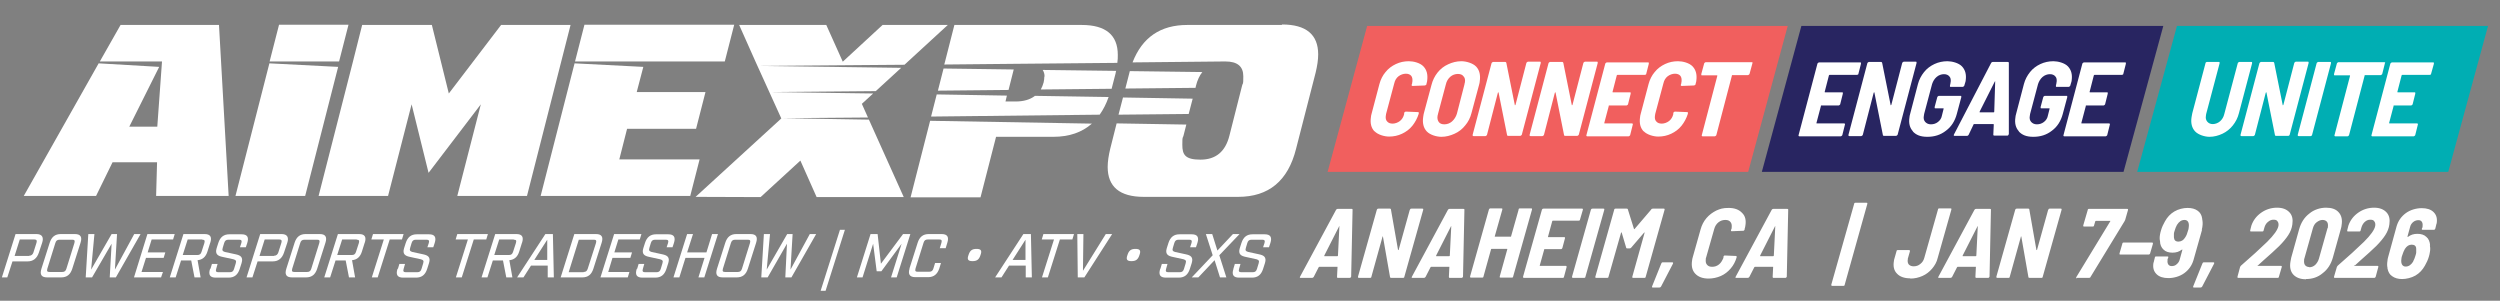 <svg width="399" height="48" viewBox="0 0 399 48" fill="none" xmlns="http://www.w3.org/2000/svg">
<rect x="0" y="0" width="399" height="48" fill="#808080" stroke="none"/>
<g clip-path="url(#clip0_809_2170)">
<path d="M279.008 27.435H211.887L218.2 4.134H285.322L279.008 27.435Z" fill="#F15F5E"/>
<path d="M219.365 20.971C218.839 20.407 218.651 19.655 218.802 18.678C218.802 18.566 218.839 18.378 218.914 18.114L220.155 13.417C220.342 12.703 220.681 12.026 221.132 11.5C221.583 10.936 222.146 10.523 222.785 10.222C223.424 9.922 224.101 9.771 224.852 9.771C225.604 9.771 226.656 10.034 227.182 10.598C227.708 11.162 227.896 11.876 227.784 12.815C227.784 12.928 227.746 13.116 227.671 13.342V13.417C227.671 13.492 227.596 13.53 227.558 13.567C227.521 13.605 227.445 13.642 227.408 13.642L225.454 13.717C225.341 13.717 225.266 13.642 225.303 13.53L225.378 13.304C225.378 13.266 225.378 13.154 225.416 13.041C225.454 12.665 225.416 12.327 225.228 12.101C225.04 11.876 224.74 11.763 224.364 11.763C223.988 11.763 223.537 11.914 223.199 12.177C222.86 12.44 222.635 12.815 222.522 13.304L221.207 18.227C221.207 18.302 221.207 18.378 221.169 18.49C221.132 18.866 221.169 19.167 221.395 19.392C221.583 19.618 221.883 19.73 222.259 19.73C222.635 19.73 223.086 19.58 223.424 19.317C223.762 19.054 223.988 18.678 224.101 18.227V18.002C224.176 17.889 224.251 17.814 224.401 17.814L226.28 17.889C226.431 17.889 226.468 17.927 226.431 18.002V18.152C226.205 18.866 225.867 19.505 225.416 20.069C224.965 20.633 224.401 21.046 223.762 21.346C223.123 21.647 222.447 21.797 221.695 21.797C220.944 21.797 219.891 21.497 219.365 20.933V20.971Z" fill="white"/>
<path d="M227.709 20.971C227.183 20.407 226.995 19.618 227.145 18.641C227.183 18.378 227.22 18.152 227.258 18.039L228.461 13.567C228.649 12.815 228.987 12.139 229.438 11.575C229.889 11.011 230.453 10.56 231.129 10.26C231.768 9.959 232.482 9.771 233.234 9.771C233.985 9.771 235.075 10.072 235.601 10.636C236.127 11.199 236.315 11.989 236.165 13.003C236.165 13.116 236.127 13.304 236.052 13.567L234.85 18.039C234.662 18.791 234.323 19.467 233.835 20.031C233.384 20.595 232.82 21.046 232.144 21.346C231.467 21.647 230.791 21.835 230.039 21.835C229.287 21.835 228.235 21.534 227.709 20.971ZM231.768 19.355C232.106 19.054 232.369 18.641 232.52 18.152L233.722 13.492C233.722 13.417 233.76 13.304 233.797 13.154C233.872 12.74 233.797 12.402 233.572 12.177C233.384 11.914 233.083 11.801 232.67 11.801C232.256 11.801 231.805 11.951 231.467 12.252C231.129 12.552 230.866 12.966 230.753 13.492L229.513 18.152C229.513 18.227 229.475 18.302 229.438 18.453C229.363 18.866 229.438 19.204 229.626 19.467C229.814 19.73 230.114 19.843 230.528 19.843C230.941 19.843 231.392 19.693 231.73 19.392L231.768 19.355Z" fill="white"/>
<path d="M235.038 21.497L238.044 10.11C238.044 10.072 238.082 9.997 238.157 9.959C238.194 9.922 238.27 9.884 238.307 9.884H240.224C240.337 9.884 240.374 9.922 240.412 10.034L241.765 16.762C241.765 16.762 241.765 16.799 241.802 16.799C241.802 16.799 241.84 16.799 241.877 16.724L243.606 10.072C243.606 10.034 243.644 9.959 243.719 9.922C243.757 9.884 243.832 9.846 243.869 9.846H245.786C245.824 9.846 245.899 9.846 245.899 9.922C245.899 9.959 245.899 9.997 245.899 10.072L242.892 21.459C242.892 21.497 242.855 21.572 242.779 21.61C242.742 21.647 242.667 21.685 242.629 21.685H240.712C240.6 21.685 240.525 21.647 240.525 21.534L239.172 14.77C239.172 14.77 239.172 14.732 239.134 14.732C239.134 14.732 239.096 14.732 239.059 14.807L237.33 21.497C237.33 21.534 237.293 21.61 237.217 21.647C237.18 21.685 237.105 21.722 237.067 21.722H235.188C235.075 21.722 235 21.647 235.038 21.534V21.497Z" fill="white"/>
<path d="M244.132 21.497L247.138 10.11C247.138 10.072 247.176 9.997 247.251 9.959C247.289 9.922 247.364 9.884 247.401 9.884H249.318C249.431 9.884 249.468 9.922 249.506 10.034L250.859 16.762C250.859 16.762 250.859 16.799 250.897 16.799C250.897 16.799 250.934 16.799 250.972 16.724L252.701 10.072C252.701 10.034 252.738 9.959 252.813 9.922C252.851 9.884 252.926 9.846 252.964 9.846H254.88C254.918 9.846 254.993 9.846 254.993 9.922C254.993 9.959 254.993 9.997 254.993 10.072L251.986 21.459C251.986 21.497 251.949 21.572 251.874 21.61C251.836 21.647 251.761 21.685 251.723 21.685H249.807C249.694 21.685 249.619 21.647 249.619 21.534L248.266 14.77C248.266 14.77 248.266 14.732 248.228 14.732C248.228 14.732 248.191 14.732 248.153 14.807L246.424 21.497C246.424 21.534 246.387 21.61 246.312 21.647C246.274 21.685 246.199 21.722 246.161 21.722H244.282C244.169 21.722 244.094 21.647 244.132 21.534V21.497Z" fill="white"/>
<path d="M262.66 11.876C262.623 11.914 262.547 11.951 262.51 11.951H258.15C258.113 11.951 258.075 11.951 258.038 12.026L257.361 14.657C257.361 14.694 257.361 14.732 257.399 14.732H260.142C260.18 14.732 260.255 14.732 260.255 14.807C260.255 14.845 260.255 14.883 260.255 14.958L259.841 16.611C259.841 16.649 259.804 16.724 259.729 16.762C259.691 16.799 259.616 16.837 259.578 16.837H256.835C256.835 16.837 256.797 16.837 256.76 16.837C256.76 16.837 256.76 16.837 256.76 16.912L256.046 19.618C256.046 19.693 256.046 19.693 256.083 19.693H260.443C260.556 19.693 260.631 19.768 260.593 19.881L260.18 21.535C260.18 21.572 260.142 21.647 260.067 21.685C260.029 21.722 259.954 21.76 259.917 21.76H253.34C253.227 21.76 253.152 21.685 253.189 21.572L256.196 10.185C256.196 10.147 256.234 10.072 256.309 10.034C256.346 9.997 256.422 9.959 256.459 9.959H263.036C263.074 9.959 263.149 9.959 263.149 10.034C263.149 10.072 263.149 10.11 263.149 10.185L262.735 11.801C262.735 11.838 262.698 11.914 262.623 11.951L262.66 11.876Z" fill="white"/>
<path d="M262.322 20.971C261.796 20.407 261.608 19.655 261.758 18.678C261.758 18.566 261.796 18.378 261.871 18.114L263.111 13.417C263.299 12.703 263.637 12.026 264.088 11.5C264.539 10.936 265.103 10.523 265.742 10.222C266.381 9.922 267.057 9.771 267.809 9.771C268.56 9.771 269.613 10.034 270.139 10.598C270.665 11.162 270.853 11.876 270.74 12.815C270.74 12.928 270.703 13.116 270.627 13.342V13.417C270.627 13.492 270.552 13.53 270.515 13.567C270.477 13.605 270.402 13.642 270.364 13.642L268.41 13.717C268.297 13.717 268.222 13.642 268.26 13.53L268.335 13.304C268.335 13.266 268.335 13.154 268.373 13.041C268.41 12.665 268.373 12.327 268.185 12.101C267.997 11.876 267.696 11.763 267.32 11.763C266.944 11.763 266.493 11.914 266.155 12.177C265.817 12.44 265.591 12.815 265.479 13.304L264.163 18.227C264.163 18.302 264.163 18.378 264.126 18.49C264.088 18.866 264.126 19.167 264.351 19.392C264.539 19.618 264.84 19.73 265.216 19.73C265.591 19.73 266.042 19.58 266.381 19.317C266.719 19.054 266.944 18.678 267.057 18.227V18.002C267.132 17.889 267.208 17.814 267.358 17.814L269.237 17.889C269.387 17.889 269.425 17.927 269.387 18.002V18.152C269.162 18.866 268.824 19.505 268.373 20.069C267.922 20.633 267.358 21.046 266.719 21.346C266.08 21.647 265.404 21.797 264.652 21.797C263.9 21.797 262.848 21.497 262.322 20.933V20.971Z" fill="white"/>
<path d="M279.685 9.959C279.685 9.997 279.685 10.034 279.685 10.11L279.234 11.763C279.234 11.801 279.196 11.876 279.121 11.914C279.083 11.951 279.008 11.989 278.971 11.989H276.49C276.49 11.989 276.453 11.989 276.415 11.989C276.415 11.989 276.415 11.989 276.415 12.064L273.935 21.534C273.935 21.572 273.897 21.647 273.822 21.685C273.784 21.722 273.709 21.76 273.671 21.76H271.755C271.642 21.76 271.567 21.685 271.604 21.572L274.085 12.101C274.085 12.064 274.085 12.026 274.047 12.026H271.642C271.604 12.026 271.529 12.026 271.529 11.951C271.529 11.914 271.529 11.876 271.529 11.801L271.98 10.147C271.98 10.11 272.018 10.034 272.093 9.997C272.131 9.959 272.206 9.922 272.243 9.922H279.609C279.647 9.922 279.722 9.922 279.722 9.997L279.685 9.959Z" fill="white"/>
<path d="M338.913 27.435H281.188L287.501 4.134H345.265L338.913 27.435Z" fill="#282561"/>
<path d="M296.521 11.876C296.484 11.914 296.409 11.951 296.371 11.951H292.012C291.974 11.951 291.936 11.951 291.899 12.026L291.222 14.657C291.222 14.694 291.222 14.732 291.26 14.732H294.003C294.041 14.732 294.116 14.732 294.116 14.807C294.116 14.845 294.116 14.883 294.116 14.958L293.703 16.611C293.703 16.649 293.665 16.724 293.59 16.762C293.552 16.799 293.477 16.837 293.44 16.837H290.696C290.696 16.837 290.659 16.837 290.621 16.837C290.621 16.837 290.621 16.837 290.621 16.912L289.907 19.618C289.907 19.693 289.907 19.693 289.945 19.693H294.304C294.417 19.693 294.492 19.768 294.454 19.881L294.041 21.535C294.041 21.572 294.003 21.647 293.928 21.685C293.891 21.722 293.816 21.76 293.778 21.76H287.201C287.088 21.76 287.013 21.685 287.051 21.572L290.057 10.185C290.057 10.147 290.095 10.072 290.17 10.034C290.208 9.997 290.283 9.959 290.32 9.959H296.897C296.935 9.959 297.01 9.959 297.01 10.034C297.01 10.072 297.01 10.11 297.01 10.185L296.597 11.801C296.597 11.838 296.559 11.914 296.484 11.951L296.521 11.876Z" fill="white"/>
<path d="M295.018 21.497L298.024 10.11C298.024 10.072 298.062 9.997 298.137 9.959C298.174 9.922 298.25 9.884 298.287 9.884H300.204C300.317 9.884 300.354 9.922 300.392 10.034L301.745 16.762C301.745 16.762 301.745 16.799 301.782 16.799C301.782 16.799 301.82 16.799 301.857 16.724L303.586 10.072C303.586 10.034 303.624 9.959 303.699 9.922C303.737 9.884 303.812 9.846 303.849 9.846H305.766C305.804 9.846 305.879 9.846 305.879 9.922C305.879 9.959 305.879 9.997 305.879 10.072L302.872 21.459C302.872 21.497 302.835 21.572 302.759 21.61C302.722 21.647 302.647 21.685 302.609 21.685H300.692C300.58 21.685 300.505 21.647 300.505 21.534L299.152 14.77C299.152 14.77 299.152 14.732 299.114 14.732C299.114 14.732 299.076 14.732 299.039 14.807L297.31 21.497C297.31 21.534 297.272 21.61 297.197 21.647C297.16 21.685 297.085 21.722 297.047 21.722H295.168C295.055 21.722 294.98 21.647 295.018 21.534V21.497Z" fill="white"/>
<path d="M305.315 20.971C304.789 20.407 304.601 19.655 304.752 18.716C304.752 18.603 304.789 18.415 304.865 18.152L306.105 13.417C306.293 12.703 306.631 12.064 307.082 11.5C307.533 10.936 308.097 10.523 308.735 10.222C309.374 9.922 310.088 9.771 310.802 9.771C311.517 9.771 312.606 10.034 313.133 10.598C313.659 11.162 313.847 11.876 313.734 12.778C313.734 12.891 313.696 13.041 313.621 13.266L313.508 13.642C313.508 13.68 313.471 13.755 313.396 13.793C313.358 13.83 313.283 13.868 313.245 13.868H311.329C311.291 13.868 311.216 13.868 311.216 13.793C311.216 13.755 311.216 13.717 311.216 13.642L311.291 13.304C311.291 13.266 311.291 13.191 311.329 13.079C311.366 12.703 311.329 12.402 311.103 12.177C310.915 11.951 310.615 11.838 310.239 11.838C309.863 11.838 309.412 11.989 309.074 12.289C308.735 12.59 308.51 12.966 308.36 13.417L307.082 18.227C307.082 18.265 307.082 18.378 307.044 18.49C306.969 18.904 307.044 19.204 307.27 19.467C307.495 19.693 307.758 19.843 308.172 19.843C308.585 19.843 308.961 19.73 309.299 19.467C309.637 19.204 309.863 18.866 309.938 18.415L310.201 17.363C310.201 17.325 310.201 17.288 310.164 17.288H308.886C308.848 17.288 308.773 17.288 308.773 17.212C308.773 17.175 308.773 17.137 308.773 17.062L309.186 15.521C309.186 15.484 309.224 15.409 309.299 15.371C309.337 15.333 309.412 15.296 309.45 15.296H312.907C312.945 15.296 313.02 15.296 313.02 15.371C313.02 15.409 313.02 15.446 313.02 15.521L312.306 18.19C312.005 19.317 311.441 20.219 310.577 20.858C309.713 21.534 308.735 21.835 307.608 21.835C306.481 21.835 305.804 21.534 305.278 20.971H305.315Z" fill="white"/>
<path d="M318.131 21.534L318.206 19.881C318.206 19.843 318.206 19.806 318.131 19.806H315.049C315.011 19.806 314.974 19.806 314.974 19.881L314.185 21.534C314.109 21.647 314.034 21.685 313.921 21.685H311.967C311.817 21.685 311.779 21.61 311.854 21.459L317.792 10.034C317.868 9.922 317.943 9.884 318.055 9.884H320.423C320.536 9.884 320.611 9.922 320.611 10.034V21.459C320.573 21.459 320.536 21.497 320.536 21.497C320.536 21.61 320.461 21.647 320.31 21.647H318.319C318.206 21.647 318.131 21.61 318.131 21.497V21.534ZM315.951 17.927C315.951 17.927 315.951 17.927 316.026 17.927H318.168C318.243 17.927 318.281 17.927 318.281 17.814L318.431 13.041C318.431 13.003 318.431 12.966 318.431 12.966C318.431 12.966 318.394 12.966 318.356 13.041L315.951 17.814V17.889V17.927Z" fill="white"/>
<path d="M322.227 20.971C321.701 20.407 321.513 19.655 321.663 18.716C321.663 18.603 321.701 18.415 321.776 18.152L323.016 13.417C323.204 12.703 323.542 12.064 323.993 11.5C324.444 10.936 325.008 10.523 325.647 10.222C326.286 9.922 327 9.771 327.714 9.771C328.428 9.771 329.518 10.034 330.044 10.598C330.57 11.162 330.758 11.876 330.645 12.778C330.645 12.891 330.608 13.041 330.533 13.266L330.42 13.642C330.42 13.68 330.382 13.755 330.307 13.793C330.27 13.83 330.194 13.868 330.157 13.868H328.24C328.203 13.868 328.127 13.868 328.127 13.793C328.127 13.755 328.127 13.717 328.127 13.642L328.203 13.304C328.203 13.266 328.203 13.191 328.24 13.079C328.278 12.703 328.24 12.402 328.015 12.177C327.827 11.951 327.526 11.838 327.15 11.838C326.775 11.838 326.324 11.989 325.985 12.289C325.647 12.59 325.422 12.966 325.271 13.417L323.993 18.227C323.993 18.265 323.993 18.378 323.956 18.49C323.881 18.904 323.956 19.204 324.181 19.467C324.407 19.693 324.67 19.843 325.083 19.843C325.497 19.843 325.873 19.73 326.211 19.467C326.549 19.204 326.775 18.866 326.85 18.415L327.113 17.363C327.113 17.325 327.113 17.288 327.075 17.288H325.797C325.76 17.288 325.685 17.288 325.685 17.212C325.685 17.175 325.685 17.137 325.685 17.062L326.098 15.521C326.098 15.484 326.136 15.409 326.211 15.371C326.248 15.333 326.324 15.296 326.361 15.296H329.819C329.894 15.296 329.931 15.296 329.931 15.371C329.931 15.409 329.931 15.446 329.931 15.521L329.217 18.19C328.917 19.317 328.353 20.219 327.489 20.858C326.624 21.534 325.647 21.835 324.52 21.835C323.392 21.835 322.716 21.534 322.19 20.971H322.227Z" fill="white"/>
<path d="M338.801 11.876C338.763 11.914 338.688 11.951 338.65 11.951H334.291C334.253 11.951 334.216 11.951 334.178 12.026L333.502 14.657C333.502 14.694 333.502 14.732 333.539 14.732H336.283C336.32 14.732 336.395 14.732 336.395 14.807C336.395 14.845 336.395 14.883 336.395 14.958L335.982 16.611C335.982 16.649 335.945 16.724 335.869 16.762C335.832 16.799 335.757 16.837 335.719 16.837H332.976C332.976 16.837 332.938 16.837 332.9 16.837C332.9 16.837 332.9 16.837 332.9 16.912L332.186 19.618C332.186 19.693 332.186 19.693 332.224 19.693H336.583C336.696 19.693 336.771 19.768 336.734 19.881L336.32 21.535C336.32 21.572 336.283 21.647 336.208 21.685C336.17 21.722 336.095 21.76 336.057 21.76H329.48C329.368 21.76 329.293 21.685 329.33 21.572L332.337 10.185C332.337 10.147 332.374 10.072 332.449 10.034C332.487 9.997 332.562 9.959 332.6 9.959H339.177C339.214 9.959 339.289 9.959 339.289 10.034C339.289 10.072 339.289 10.11 339.289 10.185L338.876 11.801C338.876 11.838 338.838 11.914 338.763 11.951L338.801 11.876Z" fill="white"/>
<path d="M390.739 27.435H341.093L347.445 4.134H397.09L390.739 27.435Z" fill="#00AEB3"/>
<path d="M350.338 20.971C349.812 20.407 349.624 19.618 349.775 18.678C349.812 18.415 349.85 18.19 349.887 18.077L351.992 10.11C351.992 10.072 351.992 9.997 352.067 9.959C352.105 9.922 352.18 9.884 352.218 9.884H354.134C354.172 9.884 354.247 9.884 354.247 9.959C354.247 9.997 354.247 10.034 354.247 10.11L352.105 18.19C352.105 18.265 352.067 18.34 352.067 18.453C351.992 18.866 352.067 19.167 352.293 19.43C352.481 19.655 352.781 19.806 353.157 19.806C353.533 19.806 353.984 19.655 354.322 19.355C354.66 19.054 354.886 18.678 354.999 18.19L357.141 10.11C357.141 10.072 357.178 9.997 357.254 9.959C357.291 9.922 357.329 9.884 357.404 9.884H359.321C359.396 9.884 359.433 9.884 359.433 9.959C359.433 9.997 359.433 10.034 359.433 10.11L357.329 18.077C357.141 18.828 356.803 19.467 356.352 20.031C355.901 20.595 355.337 21.046 354.698 21.346C354.059 21.647 353.345 21.835 352.631 21.835C351.917 21.835 350.865 21.534 350.338 20.971Z" fill="white"/>
<path d="M357.591 21.497L360.598 10.11C360.598 10.072 360.673 9.997 360.711 9.959C360.748 9.922 360.823 9.884 360.861 9.884H362.778C362.89 9.884 362.928 9.922 362.966 10.034L364.318 16.762C364.318 16.762 364.318 16.799 364.356 16.799C364.356 16.799 364.394 16.799 364.431 16.724L366.16 10.072C366.16 10.034 366.198 9.959 366.273 9.922C366.31 9.884 366.348 9.846 366.423 9.846H368.34C368.377 9.846 368.452 9.846 368.452 9.922C368.452 9.959 368.452 9.997 368.452 10.072L365.446 21.459C365.446 21.497 365.408 21.572 365.371 21.61C365.333 21.647 365.258 21.685 365.22 21.685H363.266C363.153 21.685 363.078 21.647 363.078 21.534L361.725 14.77C361.725 14.77 361.725 14.732 361.688 14.732C361.688 14.732 361.65 14.732 361.613 14.807L359.884 21.497C359.884 21.534 359.846 21.61 359.771 21.647C359.733 21.685 359.696 21.722 359.621 21.722H357.742C357.629 21.722 357.554 21.647 357.591 21.534V21.497Z" fill="white"/>
<path d="M366.724 21.497L369.731 10.11C369.731 10.072 369.768 9.997 369.843 9.959C369.881 9.922 369.956 9.884 369.994 9.884H371.91C371.986 9.884 372.023 9.884 372.023 9.959C372.023 9.997 372.023 10.034 372.023 10.11L369.017 21.497C369.017 21.534 368.979 21.61 368.941 21.647C368.904 21.685 368.829 21.722 368.791 21.722H366.874C366.762 21.722 366.687 21.647 366.724 21.534V21.497Z" fill="white"/>
<path d="M380.629 9.959C380.629 9.997 380.629 10.034 380.629 10.11L380.216 11.763C380.216 11.801 380.178 11.876 380.103 11.914C380.066 11.951 380.028 11.989 379.953 11.989H377.473C377.473 11.989 377.435 11.989 377.397 11.989C377.397 11.989 377.397 11.989 377.397 12.064L374.917 21.534C374.917 21.572 374.879 21.647 374.804 21.685C374.767 21.722 374.729 21.76 374.654 21.76H372.737C372.624 21.76 372.549 21.685 372.587 21.572L375.067 12.101C375.067 12.064 375.067 12.026 375.03 12.026H372.624C372.587 12.026 372.512 12.026 372.512 11.951C372.512 11.914 372.512 11.876 372.512 11.801L372.963 10.147C372.963 10.11 373 10.034 373.075 9.997C373.113 9.959 373.151 9.922 373.226 9.922H380.592C380.629 9.922 380.705 9.922 380.705 9.997L380.629 9.959Z" fill="white"/>
<path d="M387.92 11.876C387.883 11.914 387.845 11.951 387.77 11.951H383.411C383.373 11.951 383.335 11.951 383.298 12.026L382.621 14.657C382.621 14.694 382.621 14.732 382.659 14.732H385.365C385.44 14.732 385.478 14.732 385.478 14.807C385.478 14.845 385.478 14.883 385.478 14.958L385.064 16.611C385.064 16.649 385.027 16.724 384.951 16.762C384.914 16.799 384.839 16.837 384.801 16.837H382.095C382.095 16.837 382.058 16.837 382.02 16.837C382.02 16.837 382.02 16.837 382.02 16.912L381.306 19.618C381.306 19.693 381.306 19.693 381.381 19.693H385.741C385.853 19.693 385.929 19.768 385.891 19.881L385.478 21.535C385.478 21.572 385.44 21.647 385.365 21.685C385.327 21.722 385.252 21.76 385.214 21.76H378.638C378.525 21.76 378.45 21.685 378.487 21.572L381.494 10.185C381.494 10.147 381.531 10.072 381.607 10.034C381.644 9.997 381.719 9.959 381.757 9.959H388.334C388.409 9.959 388.447 9.959 388.447 10.034C388.447 10.072 388.447 10.11 388.447 10.185L387.996 11.801C387.996 11.838 387.958 11.914 387.92 11.951V11.876Z" fill="white"/>
<path d="M213.54 44.347H215.419C215.532 44.347 215.607 44.272 215.645 44.159L215.87 33.486C215.87 33.373 215.832 33.335 215.72 33.335H213.502C213.39 33.335 213.315 33.373 213.239 33.486L207.489 44.159C207.414 44.309 207.452 44.347 207.564 44.347H209.406C209.519 44.347 209.594 44.309 209.669 44.196L210.458 42.656C210.496 42.618 210.533 42.58 210.571 42.58H213.427C213.465 42.58 213.502 42.58 213.465 42.656L213.39 44.196C213.39 44.309 213.427 44.347 213.54 44.347ZM211.36 40.776L213.69 36.191C213.69 36.154 213.69 36.116 213.765 36.116C213.841 36.116 213.765 36.116 213.765 36.191L213.54 40.776C213.54 40.852 213.502 40.889 213.427 40.889H211.398C211.36 40.889 211.323 40.889 211.36 40.776ZM225.002 33.486L223.236 39.837C223.236 39.874 223.236 39.912 223.161 39.912C223.086 39.912 223.161 39.912 223.123 39.874L221.996 33.448C221.996 33.335 221.921 33.298 221.846 33.298H220.004C219.967 33.298 219.891 33.298 219.854 33.335C219.816 33.335 219.779 33.41 219.741 33.486L216.734 44.159C216.734 44.272 216.734 44.347 216.885 44.347H218.651C218.689 44.347 218.764 44.347 218.801 44.309C218.839 44.309 218.877 44.234 218.877 44.159L220.643 37.807C220.643 37.77 220.643 37.732 220.681 37.732C220.718 37.732 220.718 37.732 220.718 37.77L221.846 44.196C221.846 44.309 221.921 44.347 222.033 44.347H223.913C223.95 44.347 224.025 44.347 224.063 44.309C224.101 44.309 224.138 44.234 224.138 44.159L227.145 33.486C227.145 33.448 227.145 33.373 227.145 33.335C227.145 33.335 227.069 33.298 227.032 33.298H225.266C225.228 33.298 225.153 33.298 225.115 33.335C225.078 33.335 225.04 33.41 225.04 33.486H225.002ZM231.391 44.347H233.27C233.383 44.347 233.458 44.272 233.496 44.159L233.721 33.486C233.721 33.373 233.684 33.335 233.571 33.335H231.354C231.241 33.335 231.166 33.373 231.091 33.486L225.341 44.159C225.266 44.309 225.303 44.347 225.416 44.347H227.257C227.37 44.347 227.445 44.309 227.52 44.196L228.31 42.656C228.347 42.618 228.385 42.58 228.422 42.58H231.279C231.316 42.58 231.354 42.58 231.316 42.656L231.241 44.196C231.241 44.309 231.279 44.347 231.391 44.347ZM229.212 40.776L231.542 36.191C231.542 36.154 231.542 36.116 231.617 36.116C231.692 36.116 231.617 36.116 231.617 36.191L231.391 40.776C231.391 40.852 231.354 40.889 231.279 40.889H229.249C229.212 40.889 229.174 40.889 229.212 40.776ZM242.365 33.486L241.163 37.732V37.77C241.163 37.77 241.125 37.77 241.088 37.77H238.607C238.57 37.77 238.532 37.77 238.57 37.695L239.772 33.448C239.772 33.41 239.772 33.335 239.772 33.298C239.772 33.298 239.697 33.26 239.659 33.26H237.893C237.855 33.26 237.78 33.26 237.743 33.298C237.705 33.298 237.668 33.373 237.63 33.448L234.623 44.121C234.623 44.234 234.623 44.309 234.774 44.309H236.54C236.578 44.309 236.653 44.309 236.69 44.272C236.728 44.272 236.766 44.196 236.766 44.121L237.968 39.799C237.968 39.762 238.006 39.724 238.043 39.724H240.524C240.561 39.724 240.599 39.724 240.561 39.799L239.359 44.121C239.359 44.159 239.359 44.234 239.359 44.272C239.359 44.272 239.434 44.309 239.472 44.309H241.275C241.313 44.309 241.388 44.309 241.426 44.272C241.463 44.272 241.501 44.196 241.501 44.121L244.507 33.448C244.507 33.41 244.507 33.335 244.507 33.298C244.507 33.298 244.432 33.26 244.395 33.26H242.591C242.553 33.26 242.478 33.26 242.44 33.298C242.403 33.298 242.365 33.373 242.365 33.448V33.486ZM252.174 35.026L252.625 33.486C252.625 33.448 252.625 33.373 252.625 33.335C252.625 33.335 252.55 33.298 252.512 33.298H246.349C246.311 33.298 246.236 33.298 246.199 33.335C246.161 33.335 246.123 33.41 246.086 33.486L243.079 44.159C243.079 44.272 243.079 44.347 243.23 44.347H249.393C249.431 44.347 249.506 44.347 249.543 44.309C249.581 44.309 249.619 44.234 249.619 44.159L250.032 42.618C250.032 42.505 250.032 42.43 249.882 42.43H245.785C245.748 42.43 245.71 42.43 245.748 42.355L246.462 39.799V39.762C246.462 39.762 246.499 39.762 246.537 39.762H249.092C249.13 39.762 249.205 39.762 249.243 39.724C249.28 39.724 249.318 39.649 249.356 39.574L249.769 38.033C249.769 37.995 249.769 37.92 249.769 37.883C249.769 37.883 249.694 37.845 249.656 37.845H247.101C247.063 37.845 247.025 37.845 247.063 37.77L247.74 35.289C247.74 35.252 247.815 35.214 247.852 35.214H251.949C251.986 35.214 252.061 35.214 252.099 35.177C252.137 35.177 252.174 35.102 252.174 35.026ZM251.047 44.347H252.813C252.851 44.347 252.926 44.347 252.963 44.309C253.001 44.309 253.039 44.234 253.039 44.159L256.045 33.486C256.045 33.448 256.045 33.373 256.045 33.335C256.045 33.335 255.97 33.298 255.932 33.298H254.166C254.128 33.298 254.053 33.298 254.016 33.335C253.978 33.335 253.941 33.41 253.903 33.486L250.896 44.159C250.896 44.272 250.896 44.347 251.047 44.347ZM263.561 33.41L260.893 36.53C260.856 36.605 260.818 36.605 260.78 36.53L259.803 33.41C259.803 33.335 259.728 33.298 259.615 33.298H257.849C257.811 33.298 257.736 33.298 257.699 33.335C257.661 33.335 257.624 33.41 257.624 33.486L254.617 44.159C254.617 44.196 254.617 44.272 254.617 44.309C254.617 44.309 254.692 44.347 254.73 44.347H256.496C256.534 44.347 256.609 44.347 256.646 44.309C256.684 44.309 256.722 44.234 256.722 44.159L258.713 37.169C258.713 37.131 258.713 37.093 258.751 37.093C258.751 37.093 258.789 37.093 258.826 37.131L259.54 39.536C259.54 39.611 259.615 39.649 259.728 39.649H260.066C260.179 39.649 260.254 39.611 260.329 39.536L262.396 37.131C262.396 37.131 262.434 37.093 262.472 37.093C262.472 37.093 262.472 37.093 262.472 37.169L260.517 44.159C260.517 44.196 260.517 44.272 260.517 44.309C260.517 44.309 260.593 44.347 260.63 44.347H262.434C262.472 44.347 262.547 44.347 262.584 44.309C262.622 44.309 262.66 44.234 262.66 44.159L265.666 33.486C265.666 33.448 265.666 33.373 265.666 33.335C265.666 33.335 265.591 33.298 265.553 33.298H263.787C263.674 33.298 263.599 33.335 263.524 33.41H263.561ZM263.749 45.888H264.839C264.952 45.888 265.027 45.85 265.102 45.737L267.019 42.054C267.019 41.979 267.019 41.941 267.019 41.904C267.019 41.904 266.944 41.866 266.906 41.866H265.365C265.253 41.866 265.178 41.941 265.14 42.054L263.674 45.7C263.637 45.85 263.674 45.888 263.787 45.888H263.749ZM272.694 44.459C273.37 44.459 274.047 44.309 274.648 44.046C275.249 43.783 275.776 43.37 276.227 42.843C276.678 42.317 276.978 41.716 277.166 41.077C277.166 40.964 277.166 40.927 277.166 40.889C277.166 40.889 277.091 40.852 277.053 40.852L275.287 40.776C275.174 40.776 275.099 40.852 275.062 40.964V41.152C274.874 41.566 274.686 41.941 274.347 42.205C274.009 42.468 273.671 42.58 273.258 42.58C272.844 42.58 272.619 42.468 272.431 42.242C272.243 42.017 272.205 41.754 272.243 41.378C272.243 41.265 272.243 41.19 272.28 41.152L273.596 36.53C273.709 36.116 273.934 35.74 274.272 35.477C274.611 35.214 274.949 35.102 275.362 35.102C275.776 35.102 276.001 35.214 276.189 35.44C276.377 35.665 276.415 35.966 276.377 36.304C276.377 36.417 276.377 36.492 276.339 36.53L276.264 36.718C276.264 36.83 276.264 36.905 276.377 36.905L278.218 36.83C278.256 36.83 278.331 36.83 278.369 36.755C278.406 36.718 278.444 36.68 278.444 36.605V36.53C278.519 36.304 278.557 36.116 278.557 36.041C278.707 35.177 278.557 34.463 278.031 33.974C277.542 33.448 276.828 33.185 275.888 33.185C274.949 33.185 274.535 33.335 273.934 33.598C273.333 33.899 272.807 34.275 272.356 34.801C271.905 35.327 271.604 35.928 271.416 36.605L270.176 41.002C270.101 41.265 270.063 41.415 270.063 41.528C269.913 42.43 270.063 43.144 270.552 43.67C271.04 44.196 271.754 44.459 272.694 44.459ZM283.066 44.347H284.946C285.058 44.347 285.133 44.272 285.171 44.159L285.397 33.486C285.397 33.373 285.359 33.335 285.246 33.335H283.029C282.916 33.335 282.841 33.373 282.766 33.486L277.016 44.159C276.941 44.309 276.978 44.347 277.091 44.347H278.932C279.045 44.347 279.12 44.309 279.196 44.196L279.985 42.656C280.022 42.618 280.06 42.58 280.098 42.58H282.954C282.991 42.58 283.029 42.58 282.991 42.656L282.916 44.196C282.916 44.309 282.954 44.347 283.066 44.347ZM280.924 40.776L283.254 36.191C283.254 36.154 283.254 36.116 283.33 36.116C283.405 36.116 283.33 36.116 283.33 36.191L283.104 40.776C283.104 40.852 283.066 40.889 282.991 40.889H280.962C280.924 40.889 280.887 40.889 280.924 40.776ZM292.424 45.624H294.191C294.228 45.624 294.303 45.624 294.341 45.587C294.379 45.587 294.416 45.512 294.416 45.437L298.024 32.546C298.024 32.508 298.024 32.433 298.024 32.396C298.024 32.396 297.949 32.358 297.911 32.358H296.145C296.107 32.358 296.032 32.358 295.995 32.396C295.957 32.396 295.92 32.471 295.92 32.546L292.274 45.437C292.274 45.549 292.274 45.624 292.424 45.624ZM304.902 44.459C305.578 44.459 306.217 44.309 306.818 44.046C307.42 43.783 307.946 43.37 308.359 42.881C308.772 42.392 309.111 41.829 309.261 41.152L311.441 33.448C311.441 33.41 311.441 33.335 311.441 33.298C311.441 33.298 311.366 33.26 311.328 33.26H309.524C309.487 33.26 309.411 33.26 309.374 33.298C309.336 33.298 309.299 33.373 309.299 33.448L307.119 41.152C307.006 41.566 306.818 41.866 306.48 42.129C306.179 42.392 305.804 42.505 305.428 42.505C305.052 42.505 304.826 42.392 304.638 42.205C304.488 42.017 304.413 41.716 304.488 41.378C304.488 41.265 304.488 41.227 304.526 41.152L304.826 40.1C304.826 39.987 304.826 39.912 304.676 39.912H302.91C302.872 39.912 302.797 39.912 302.759 39.95C302.722 39.95 302.684 40.025 302.684 40.1L302.384 41.152C302.308 41.378 302.271 41.566 302.271 41.641C302.121 42.505 302.271 43.182 302.759 43.67C303.21 44.159 303.924 44.422 304.864 44.422L304.902 44.459ZM315.424 44.347H317.304C317.416 44.347 317.492 44.272 317.529 44.159L317.755 33.486C317.755 33.373 317.717 33.335 317.604 33.335H315.387C315.274 33.335 315.199 33.373 315.124 33.486L309.374 44.159C309.299 44.309 309.336 44.347 309.449 44.347H311.29C311.403 44.347 311.478 44.309 311.554 44.196L312.343 42.656C312.38 42.618 312.418 42.58 312.456 42.58H315.312C315.349 42.58 315.387 42.58 315.349 42.656L315.274 44.196C315.274 44.309 315.312 44.347 315.424 44.347ZM313.245 40.776L315.575 36.191C315.575 36.154 315.575 36.116 315.65 36.116C315.725 36.116 315.65 36.116 315.65 36.191L315.424 40.776C315.424 40.852 315.387 40.889 315.312 40.889H313.282C313.245 40.889 313.207 40.889 313.245 40.776ZM326.887 33.486L325.121 39.837C325.121 39.874 325.121 39.912 325.045 39.912C324.97 39.912 325.045 39.912 325.008 39.874L323.88 33.448C323.88 33.335 323.805 33.298 323.73 33.298H321.889C321.851 33.298 321.776 33.298 321.738 33.335C321.701 33.335 321.663 33.41 321.626 33.486L318.619 44.159C318.619 44.272 318.619 44.347 318.769 44.347H320.536C320.573 44.347 320.648 44.347 320.686 44.309C320.724 44.309 320.761 44.234 320.761 44.159L322.527 37.807C322.527 37.77 322.527 37.732 322.565 37.732C322.603 37.732 322.603 37.732 322.603 37.77L323.73 44.196C323.73 44.309 323.805 44.347 323.918 44.347H325.797C325.835 44.347 325.91 44.347 325.947 44.309C325.985 44.309 326.023 44.234 326.023 44.159L329.029 33.486C329.029 33.448 329.029 33.373 329.029 33.335C329.029 33.335 328.954 33.298 328.916 33.298H327.15C327.112 33.298 327.037 33.298 327 33.335C326.962 33.335 326.925 33.41 326.925 33.486H326.887ZM331.51 44.347H333.426C333.539 44.347 333.614 44.309 333.652 44.196L339.064 35.327L339.176 35.102L339.627 33.523C339.627 33.486 339.627 33.41 339.627 33.373C339.627 33.373 339.552 33.335 339.514 33.335H333.426C333.389 33.335 333.313 33.335 333.276 33.373C333.238 33.373 333.201 33.448 333.201 33.523L332.487 35.966C332.487 36.004 332.487 36.079 332.487 36.116C332.487 36.116 332.562 36.154 332.599 36.154H333.99C334.028 36.154 334.103 36.154 334.14 36.116C334.178 36.116 334.215 36.041 334.215 35.966L334.403 35.327C334.403 35.289 334.479 35.252 334.516 35.252H336.771C336.846 35.252 336.846 35.252 336.771 35.365L331.397 44.196C331.359 44.272 331.359 44.309 331.359 44.347C331.359 44.384 331.397 44.422 331.472 44.422L331.51 44.347ZM338.387 40.626H342.897C342.934 40.626 343.01 40.626 343.047 40.589C343.085 40.589 343.122 40.513 343.16 40.438L343.611 38.897C343.611 38.785 343.611 38.709 343.461 38.709H338.951C338.913 38.709 338.838 38.709 338.8 38.747C338.763 38.747 338.725 38.822 338.725 38.897L338.274 40.438C338.274 40.476 338.274 40.551 338.274 40.589C338.274 40.589 338.349 40.626 338.387 40.626ZM351.39 36.68C351.466 36.417 351.503 36.267 351.503 36.154C351.578 35.703 351.541 35.289 351.466 34.951V34.876C351.39 34.312 351.127 33.899 350.751 33.636C350.338 33.335 349.812 33.185 349.135 33.185C348.459 33.185 347.67 33.373 347.031 33.749C346.392 34.124 345.903 34.651 345.528 35.327C345.265 35.778 345.039 36.267 344.889 36.793C344.814 37.018 344.776 37.244 344.738 37.432C344.663 37.845 344.663 38.183 344.738 38.484C344.738 39.048 344.964 39.536 345.302 39.837C345.64 40.175 346.129 40.325 346.73 40.325C347.332 40.325 347.782 40.175 348.233 39.837C348.233 39.837 348.271 39.837 348.309 39.837C348.309 39.837 348.309 39.837 348.309 39.874L347.895 41.378C347.82 41.716 347.632 41.979 347.407 42.167C347.181 42.392 346.881 42.468 346.617 42.468C346.354 42.468 346.204 42.392 346.054 42.205C345.941 42.017 345.903 41.791 345.941 41.528V41.34C345.979 41.34 346.054 41.115 346.054 41.115C346.054 41.077 346.054 41.002 346.054 40.964C346.054 40.964 345.979 40.927 345.941 40.927H344.137C344.099 40.927 344.024 40.927 343.987 40.964C343.949 40.964 343.912 41.039 343.912 41.115L343.799 41.566C343.761 41.754 343.724 41.904 343.686 41.979C343.573 42.731 343.724 43.294 344.175 43.745C344.626 44.196 345.265 44.384 346.091 44.384C346.918 44.384 347.895 44.121 348.609 43.595C349.323 43.069 349.812 42.392 350.075 41.528L351.466 36.605L351.39 36.68ZM347.67 38.559C347.219 38.559 346.993 38.334 346.956 37.883C346.956 37.732 346.956 37.544 346.956 37.319C346.956 37.206 346.993 37.056 347.068 36.83C347.181 36.455 347.294 36.154 347.444 35.891C347.783 35.365 348.158 35.102 348.647 35.102C349.135 35.102 349.436 35.477 349.323 36.267C349.323 36.492 349.248 36.68 349.211 36.793C349.098 37.244 348.948 37.62 348.76 37.883C348.497 38.334 348.121 38.559 347.67 38.559ZM350.113 45.888H351.202C351.315 45.888 351.39 45.85 351.466 45.737L353.382 42.054C353.382 41.979 353.382 41.941 353.382 41.904C353.382 41.904 353.307 41.866 353.269 41.866H351.729C351.616 41.866 351.541 41.941 351.503 42.054L350.037 45.7C350 45.85 350.037 45.888 350.15 45.888H350.113ZM360.372 42.355L361.237 41.566C362.252 40.664 363.116 39.912 363.755 39.273C364.394 38.634 364.882 38.033 365.22 37.507C365.559 36.981 365.784 36.417 365.859 35.816C365.972 35.026 365.859 34.388 365.408 33.899C364.957 33.41 364.319 33.147 363.417 33.147C362.515 33.147 361.65 33.41 360.899 33.937C360.147 34.463 359.621 35.139 359.32 36.004L359.132 36.755C359.132 36.793 359.132 36.868 359.132 36.905C359.132 36.905 359.207 36.943 359.245 36.943H361.049C361.087 36.943 361.162 36.943 361.199 36.905C361.237 36.905 361.274 36.83 361.274 36.755L361.425 36.229C361.537 35.891 361.725 35.59 361.988 35.402C362.252 35.177 362.515 35.064 362.853 35.064C363.191 35.064 363.379 35.139 363.492 35.327C363.642 35.515 363.68 35.74 363.642 36.041C363.529 36.68 362.928 37.507 361.838 38.597C360.711 39.687 359.32 40.964 357.667 42.392C357.591 42.468 357.554 42.543 357.516 42.618L357.103 44.159C357.103 44.196 357.103 44.272 357.103 44.309C357.103 44.309 357.178 44.347 357.216 44.347H363.492C363.529 44.347 363.604 44.347 363.642 44.309C363.68 44.309 363.717 44.234 363.717 44.159L364.168 42.618C364.168 42.58 364.168 42.505 364.168 42.468C364.168 42.468 364.093 42.43 364.055 42.43H360.372C360.372 42.43 360.335 42.43 360.297 42.43C360.297 42.43 360.297 42.392 360.335 42.355H360.372ZM368.039 44.535C369.054 44.535 369.956 44.234 370.707 43.595C371.497 42.994 372.023 42.167 372.323 41.115L373.601 36.53C373.676 36.267 373.714 36.079 373.714 35.966C373.864 35.102 373.714 34.388 373.263 33.899C372.812 33.373 372.136 33.147 371.234 33.147C370.332 33.147 369.317 33.448 368.565 34.087C367.776 34.688 367.25 35.515 366.949 36.567L365.671 41.152C365.634 41.303 365.596 41.49 365.559 41.754C365.408 42.618 365.559 43.332 366.01 43.821C366.461 44.309 367.137 44.572 368.039 44.572V44.535ZM368.565 42.618C368.265 42.618 368.039 42.505 367.889 42.317C367.738 42.129 367.701 41.829 367.738 41.49C367.738 41.378 367.738 41.303 367.776 41.265L369.129 36.455C369.242 36.041 369.43 35.703 369.73 35.477C370.031 35.252 370.332 35.102 370.67 35.102C371.008 35.102 371.234 35.214 371.384 35.402C371.534 35.59 371.572 35.853 371.534 36.191C371.534 36.304 371.534 36.379 371.459 36.455L370.106 41.265C369.993 41.678 369.768 42.017 369.505 42.28C369.204 42.543 368.904 42.656 368.528 42.656L368.565 42.618ZM375.856 42.355L376.721 41.566C377.735 40.664 378.6 39.912 379.239 39.273C379.877 38.634 380.366 38.033 380.704 37.507C381.042 36.981 381.268 36.417 381.343 35.816C381.456 35.026 381.343 34.388 380.892 33.899C380.441 33.41 379.802 33.147 378.9 33.147C377.998 33.147 377.134 33.41 376.382 33.937C375.631 34.463 375.105 35.139 374.804 36.004L374.616 36.755C374.616 36.793 374.616 36.868 374.616 36.905C374.616 36.905 374.691 36.943 374.729 36.943H376.533C376.57 36.943 376.645 36.943 376.683 36.905C376.721 36.905 376.758 36.83 376.758 36.755L376.908 36.229C377.021 35.891 377.209 35.59 377.435 35.402C377.698 35.177 377.961 35.064 378.299 35.064C378.637 35.064 378.825 35.139 378.938 35.327C379.088 35.515 379.126 35.74 379.088 36.041C378.975 36.68 378.374 37.507 377.284 38.597C376.157 39.687 374.766 40.964 373.113 42.392C373.038 42.468 373 42.543 372.962 42.618L372.511 44.159C372.511 44.196 372.511 44.272 372.511 44.309C372.511 44.309 372.587 44.347 372.624 44.347H378.9C378.938 44.347 379.013 44.347 379.051 44.309C379.088 44.309 379.126 44.234 379.163 44.159L379.577 42.618C379.577 42.58 379.577 42.505 379.577 42.468C379.577 42.468 379.502 42.43 379.464 42.43H375.781C375.781 42.43 375.743 42.43 375.706 42.43C375.668 42.43 375.706 42.392 375.743 42.355H375.856ZM387.845 39.16C387.807 38.597 387.619 38.108 387.243 37.807C386.905 37.469 386.417 37.319 385.815 37.319C385.214 37.319 384.763 37.469 384.312 37.807C384.312 37.807 384.275 37.807 384.237 37.807C384.237 37.807 384.237 37.807 384.237 37.732L384.65 36.229C384.725 35.891 384.913 35.628 385.139 35.44C385.364 35.252 385.665 35.139 385.966 35.139C386.266 35.139 386.379 35.214 386.529 35.402C386.642 35.59 386.68 35.816 386.642 36.079V36.267C386.605 36.267 386.529 36.492 386.529 36.492C386.529 36.53 386.529 36.605 386.529 36.642C386.529 36.642 386.605 36.68 386.642 36.68H388.409C388.446 36.68 388.521 36.68 388.559 36.642C388.596 36.642 388.634 36.567 388.672 36.492L388.784 36.041C388.822 35.853 388.86 35.703 388.897 35.628C389.01 34.876 388.86 34.312 388.409 33.861C387.958 33.41 387.319 33.222 386.492 33.222C385.665 33.222 384.688 33.486 383.974 34.012C383.26 34.538 382.771 35.214 382.508 36.079L381.155 41.002C381.08 41.265 381.042 41.453 381.042 41.603C380.967 42.054 380.967 42.43 381.042 42.731V42.843C381.155 43.407 381.381 43.821 381.794 44.084C382.208 44.384 382.734 44.535 383.373 44.535C384.011 44.535 384.876 44.347 385.515 43.971C386.154 43.595 386.642 43.069 387.018 42.392C387.281 41.941 387.507 41.453 387.657 40.927C387.732 40.701 387.77 40.476 387.807 40.25C387.882 39.874 387.882 39.536 387.807 39.198L387.845 39.16ZM385.139 41.754C384.801 42.28 384.425 42.543 383.936 42.543C383.448 42.543 383.147 42.129 383.26 41.34C383.26 41.115 383.335 40.927 383.373 40.814C383.523 40.325 383.673 39.987 383.824 39.724C384.124 39.273 384.462 39.048 384.913 39.048C385.364 39.048 385.627 39.273 385.627 39.724C385.627 39.874 385.627 40.062 385.627 40.288C385.627 40.401 385.59 40.551 385.515 40.776C385.402 41.152 385.289 41.453 385.139 41.716V41.754Z" fill="white"/>
<path d="M2.443 37.356H5.825C6.69 37.356 7.028 37.845 6.727 38.747L6.201 40.325C5.9 41.227 5.299 41.716 4.435 41.716H1.992L1.165 44.272H0.301L2.481 37.356H2.443ZM4.66 40.814C4.999 40.814 5.224 40.626 5.337 40.288L5.825 38.747C5.938 38.371 5.825 38.221 5.487 38.221H3.157L2.33 40.852H4.66V40.814Z" fill="white"/>
<path d="M6.614 42.881L7.93 38.747C8.23 37.807 8.794 37.356 9.696 37.356H11.951C12.853 37.356 13.153 37.807 12.853 38.747L11.537 42.881C11.237 43.821 10.673 44.272 9.771 44.272H7.516C6.614 44.272 6.314 43.821 6.614 42.881ZM9.921 43.407C10.297 43.407 10.485 43.257 10.598 42.881L11.876 38.785C11.988 38.371 11.876 38.258 11.537 38.258H9.508C9.132 38.258 8.944 38.409 8.832 38.785L7.554 42.881C7.441 43.294 7.554 43.407 7.892 43.407H9.921Z" fill="white"/>
<path d="M14.093 37.356H15.07L14.544 43.031L17.814 37.356H18.678L18.34 43.031L21.422 37.356H22.436L18.49 44.272H17.513L17.814 38.897L14.694 44.272H13.68L14.093 37.356Z" fill="white"/>
<path d="M23.526 37.356H27.886L27.623 38.221H24.203L23.564 40.288H26.383L26.12 41.152H23.301L22.587 43.407H26.007L25.706 44.272H21.384L23.526 37.356Z" fill="white"/>
<path d="M33.561 38.709L33.11 40.138C32.847 41.002 32.321 41.453 31.531 41.528L32.02 44.272H31.043L30.517 41.566H28.901L28.036 44.272H27.097L29.276 37.356H32.659C33.561 37.356 33.861 37.807 33.561 38.747V38.709ZM32.283 38.221H29.953L29.164 40.701H31.494C31.87 40.701 32.057 40.551 32.17 40.175L32.621 38.785C32.734 38.371 32.621 38.258 32.283 38.258V38.221Z" fill="white"/>
<path d="M33.598 42.881L33.824 42.129H34.725L34.5 42.919C34.387 43.294 34.5 43.445 34.838 43.445H36.68C37.056 43.445 37.243 43.294 37.356 42.919L37.619 42.054C37.77 41.603 37.619 41.49 37.243 41.378L35.515 41.002C34.801 40.852 34.275 40.588 34.575 39.611L34.838 38.785C35.139 37.845 35.703 37.394 36.605 37.394H38.559C39.461 37.394 39.761 37.845 39.461 38.785L39.235 39.461H38.296L38.521 38.785C38.634 38.409 38.521 38.258 38.183 38.258H36.454C36.078 38.258 35.891 38.409 35.778 38.785L35.552 39.536C35.402 39.987 35.552 40.1 35.891 40.213L37.619 40.588C38.333 40.739 38.859 41.002 38.559 41.979L38.258 42.919C37.958 43.858 37.394 44.309 36.492 44.309H34.425C33.523 44.309 33.222 43.858 33.523 42.919L33.598 42.881Z" fill="white"/>
<path d="M41.566 37.356H44.948C45.812 37.356 46.151 37.845 45.85 38.747L45.324 40.325C45.023 41.227 44.422 41.716 43.557 41.716H41.114L40.288 44.272H39.348L41.528 37.356H41.566ZM43.745 40.814C44.084 40.814 44.309 40.626 44.422 40.288L44.91 38.747C45.023 38.371 44.91 38.221 44.572 38.221H42.242L41.415 40.852H43.745V40.814Z" fill="white"/>
<path d="M45.7 42.881L47.015 38.747C47.316 37.807 47.879 37.356 48.781 37.356H51.036C51.938 37.356 52.239 37.807 51.938 38.747L50.623 42.881C50.322 43.821 49.758 44.272 48.856 44.272H46.602C45.7 44.272 45.399 43.821 45.7 42.881ZM49.007 43.407C49.383 43.407 49.571 43.257 49.683 42.881L50.961 38.785C51.074 38.371 50.961 38.258 50.623 38.258H48.593C48.218 38.258 48.03 38.409 47.917 38.785L46.639 42.881C46.526 43.294 46.639 43.407 46.977 43.407H49.007Z" fill="white"/>
<path d="M58.215 38.709L57.764 40.138C57.501 41.002 56.974 41.453 56.185 41.528L56.674 44.272H55.697L55.17 41.566H53.554L52.69 44.272H51.751L53.93 37.356H57.313C58.215 37.356 58.515 37.807 58.215 38.747V38.709ZM56.937 38.221H54.607L53.818 40.701H56.148C56.523 40.701 56.711 40.551 56.824 40.175L57.275 38.785C57.388 38.371 57.275 38.258 56.937 38.258V38.221Z" fill="white"/>
<path d="M61.258 38.221H59.267L59.53 37.356H64.415L64.152 38.221H62.198L60.281 44.272H59.342L61.258 38.221Z" fill="white"/>
<path d="M63.514 42.881L63.739 42.129H64.641L64.416 42.919C64.303 43.294 64.416 43.445 64.754 43.445H66.595C66.971 43.445 67.159 43.294 67.272 42.919L67.535 42.054C67.685 41.603 67.535 41.49 67.159 41.378L65.43 41.002C64.716 40.852 64.19 40.588 64.491 39.611L64.754 38.785C65.055 37.845 65.618 37.394 66.52 37.394H68.474C69.376 37.394 69.677 37.845 69.376 38.785L69.151 39.461H68.211L68.437 38.785C68.55 38.409 68.437 38.258 68.099 38.258H66.37C65.994 38.258 65.806 38.409 65.693 38.785L65.468 39.536C65.317 39.987 65.468 40.1 65.806 40.213L67.535 40.588C68.249 40.739 68.775 41.002 68.474 41.979L68.174 42.919C67.873 43.858 67.309 44.309 66.407 44.309H64.34C63.438 44.309 63.138 43.858 63.438 42.919L63.514 42.881Z" fill="white"/>
<path d="M74.675 38.221H72.721L72.984 37.356H77.87L77.607 38.221H75.615L73.698 44.272H72.759L74.675 38.221Z" fill="white"/>
<path d="M83.32 38.709L82.869 40.138C82.606 41.002 82.079 41.453 81.29 41.528L81.779 44.272H80.802L80.275 41.566H78.659L77.795 44.272H76.856L79.035 37.356H82.418C83.32 37.356 83.62 37.807 83.32 38.747V38.709ZM82.004 38.221H79.674L78.885 40.701H81.215C81.591 40.701 81.779 40.551 81.891 40.175L82.342 38.785C82.455 38.371 82.38 38.258 82.004 38.258V38.221Z" fill="white"/>
<path d="M87.378 42.392H84.747L83.544 44.272H82.53L87.04 37.356H88.242L88.393 44.272H87.415V42.392H87.378ZM87.34 41.49V38.258L85.273 41.49H87.34Z" fill="white"/>
<path d="M91.662 37.356H95.12C96.022 37.356 96.322 37.807 96.022 38.747L94.706 42.881C94.406 43.821 93.842 44.272 92.94 44.272H89.482L91.662 37.356ZM93.128 43.407C93.504 43.407 93.692 43.257 93.804 42.881L95.12 38.785C95.233 38.371 95.12 38.258 94.781 38.258H92.376L90.76 43.445H93.165L93.128 43.407Z" fill="white"/>
<path d="M98.014 37.356H102.373L102.11 38.221H98.69L98.051 40.288H100.87L100.607 41.152H97.751L97.074 43.407H100.457L100.193 44.272H95.834L98.014 37.356Z" fill="white"/>
<path d="M101.697 42.881L101.922 42.129H102.824L102.599 42.919C102.486 43.294 102.599 43.445 102.937 43.445H104.778C105.154 43.445 105.342 43.294 105.455 42.919L105.718 42.054C105.868 41.603 105.718 41.49 105.342 41.378L103.613 41.002C102.899 40.852 102.373 40.588 102.674 39.611L102.937 38.785C103.238 37.845 103.801 37.394 104.703 37.394H106.658C107.559 37.394 107.86 37.845 107.559 38.785L107.334 39.461H106.394L106.62 38.785C106.733 38.409 106.62 38.258 106.282 38.258H104.553C104.177 38.258 103.989 38.409 103.876 38.785L103.651 39.536C103.501 39.987 103.651 40.1 103.989 40.213L105.718 40.588C106.432 40.739 106.958 41.002 106.658 41.979L106.357 42.919C106.056 43.858 105.492 44.309 104.591 44.309H102.523C101.622 44.309 101.321 43.858 101.622 42.919L101.697 42.881Z" fill="white"/>
<path d="M109.664 37.356H110.604L109.664 40.288H112.746L113.648 37.356H114.587L112.408 44.272H111.468L112.445 41.152H109.401L108.424 44.272H107.484L109.664 37.356Z" fill="white"/>
<path d="M114.437 42.881L115.752 38.747C116.053 37.807 116.617 37.356 117.519 37.356H119.774C120.676 37.356 120.976 37.807 120.676 38.747L119.36 42.881C119.06 43.821 118.496 44.272 117.594 44.272H115.339C114.437 44.272 114.136 43.821 114.437 42.881ZM117.744 43.407C118.12 43.407 118.308 43.257 118.421 42.881L119.698 38.785C119.811 38.371 119.698 38.258 119.36 38.258H117.331C116.955 38.258 116.767 38.409 116.654 38.785L115.377 42.881C115.264 43.294 115.377 43.407 115.715 43.407H117.744Z" fill="white"/>
<path d="M121.916 37.356H122.893L122.367 43.031L125.636 37.356H126.501L126.163 43.031L129.244 37.356H130.259L126.313 44.272H125.336L125.599 38.897L122.517 44.272H121.502L121.916 37.356Z" fill="white"/>
<path d="M130.973 46.414L134.055 36.68H134.844L131.762 46.414" fill="white"/>
<path d="M138.94 37.356H140.068L140.594 42.092L144.127 37.356H145.292L143.112 44.272H142.21L143.901 38.897L140.669 43.294H139.918L139.354 38.897L137.663 44.272H136.761L138.94 37.356Z" fill="white"/>
<path d="M145.142 42.881L146.457 38.747C146.758 37.807 147.321 37.356 148.223 37.356H150.29C151.192 37.356 151.493 37.807 151.192 38.747L150.929 39.611H149.99L150.253 38.747C150.365 38.334 150.253 38.221 149.914 38.221H148.073C147.697 38.221 147.509 38.371 147.396 38.747L146.119 42.843C146.006 43.257 146.119 43.37 146.457 43.37H148.298C148.674 43.37 148.862 43.219 148.975 42.843L149.238 41.979H150.178L149.914 42.843C149.614 43.745 149.05 44.234 148.148 44.234H146.081C145.179 44.234 144.878 43.745 145.179 42.843L145.142 42.881Z" fill="white"/>
<path d="M154.574 40.701C154.8 39.987 155.138 39.724 155.852 39.724C156.566 39.724 156.754 39.987 156.491 40.701C156.265 41.415 155.927 41.678 155.213 41.678C154.499 41.678 154.311 41.415 154.574 40.701Z" fill="white"/>
<path d="M163.669 42.392H161.039L159.836 44.272H158.821L163.331 37.356H164.534L164.684 44.272H163.707V42.392H163.669ZM163.669 41.49V38.258L161.602 41.49H163.669Z" fill="white"/>
<path d="M168.217 38.221H166.263L166.526 37.356H171.411L171.148 38.221H169.157L167.24 44.272H166.3L168.217 38.221Z" fill="white"/>
<path d="M171.937 37.356H172.914L172.839 43.219L176.484 37.356H177.499L173.064 44.272H172.012L171.937 37.356Z" fill="white"/>
<path d="M179.942 40.701C180.167 39.987 180.506 39.724 181.22 39.724C181.934 39.724 182.122 39.987 181.859 40.701C181.633 41.415 181.295 41.678 180.581 41.678C179.867 41.678 179.679 41.415 179.942 40.701Z" fill="white"/>
<path d="M185.204 42.881L185.429 42.129H186.331L186.106 42.919C185.993 43.294 186.106 43.445 186.444 43.445H188.285C188.661 43.445 188.849 43.294 188.962 42.919L189.225 42.054C189.375 41.603 189.225 41.49 188.887 41.378L187.158 41.002C186.444 40.852 185.918 40.588 186.218 39.611L186.481 38.785C186.782 37.845 187.346 37.394 188.248 37.394H190.202C191.104 37.394 191.405 37.845 191.104 38.785L190.878 39.461H189.939L190.164 38.785C190.277 38.409 190.164 38.258 189.826 38.258H188.097C187.722 38.258 187.534 38.409 187.421 38.785L187.195 39.536C187.045 39.987 187.195 40.1 187.534 40.213L189.262 40.588C189.976 40.739 190.503 41.002 190.202 41.979L189.901 42.919C189.601 43.858 189.037 44.309 188.135 44.309H186.068C185.166 44.309 184.865 43.858 185.166 42.919L185.204 42.881Z" fill="white"/>
<path d="M193.546 40.739L192.457 37.356H193.471L194.298 39.987L196.778 37.356H197.831L194.599 40.739L195.726 44.272H194.711L193.847 41.528L191.254 44.272H190.202L193.546 40.739Z" fill="white"/>
<path d="M196.854 42.881L197.079 42.129H197.981L197.756 42.919C197.643 43.294 197.756 43.445 198.094 43.445H199.936C200.311 43.445 200.499 43.294 200.612 42.919L200.875 42.054C201.026 41.603 200.875 41.49 200.537 41.378L198.808 41.002C198.094 40.852 197.568 40.588 197.869 39.611L198.132 38.785C198.432 37.845 198.996 37.394 199.898 37.394H201.852C202.754 37.394 203.055 37.845 202.754 38.785L202.529 39.461H201.589L201.815 38.785C201.928 38.409 201.815 38.258 201.477 38.258H199.748C199.372 38.258 199.184 38.409 199.071 38.785L198.846 39.536C198.695 39.987 198.846 40.1 199.222 40.213L200.95 40.588C201.664 40.739 202.191 41.002 201.89 41.979L201.589 42.919C201.289 43.858 200.725 44.309 199.823 44.309H197.756C196.854 44.309 196.553 43.858 196.854 42.919V42.881Z" fill="white"/>
<path d="M36.492 31.268H24.916L25.067 25.894H17.964L15.333 31.268H3.795L15.746 10.11L25.405 10.673L20.632 20.219H25.104L25.856 9.809H15.934L19.242 3.984H34.951L36.492 31.268Z" fill="white"/>
<path d="M48.669 31.268H37.582L42.994 10.11L53.968 10.673L48.706 31.268H48.669ZM43.031 9.809L44.535 3.946H55.621L54.118 9.809H43.031Z" fill="white"/>
<path d="M84.108 31.268H72.984L76.742 16.649L68.399 27.585L65.693 16.649L61.935 31.268H50.848L56.335 9.809L57.801 3.984H68.925L71.631 14.92L79.974 3.984H91.061L84.108 31.268Z" fill="white"/>
<path d="M110.19 31.268H86.288L91.7 10.11L102.674 10.673L101.621 14.694H112.595L111.092 20.557H100.081L98.84 25.443H111.656L110.153 31.306L110.19 31.268ZM91.775 9.809L93.278 3.946H117.18L115.677 9.809H108.8H91.775Z" fill="white"/>
<path d="M165.135 15.333C164.383 15.897 163.368 16.198 162.091 16.198H160.475L160.7 15.258L149.501 15.07L148.599 18.603L175.507 18.302C176.071 17.513 176.56 16.574 176.935 15.484L165.135 15.296V15.333Z" fill="white"/>
<path d="M150.741 10.297L162.016 10.185L178.326 10.034C178.401 9.583 178.401 9.132 178.401 8.757C178.401 5.6 176.485 3.984 172.651 3.984H152.32L150.816 9.884L150.704 10.297H150.741Z" fill="white"/>
<path d="M179.228 15.559L178.514 18.302L189.714 18.19L190.352 15.747L179.228 15.559Z" fill="white"/>
<path d="M150.591 10.936L149.689 14.469L160.964 14.356L161.79 11.087L150.591 10.936Z" fill="white"/>
<path d="M166.676 12.214C166.676 12.477 166.638 12.815 166.563 13.154C166.451 13.567 166.3 13.943 166.112 14.281L177.424 14.168C177.424 14.168 177.424 14.168 177.424 14.131L178.063 11.65C178.063 11.538 178.101 11.425 178.139 11.312L166.413 11.162C166.601 11.463 166.714 11.801 166.714 12.214H166.676Z" fill="white"/>
<path d="M204.558 3.984H189.488C185.204 3.984 182.31 5.976 180.769 9.922V9.959L195.388 9.809C195.463 9.809 195.501 9.809 195.576 9.809C197.493 9.809 198.432 10.598 198.432 12.177C198.432 13.755 198.357 13.116 198.244 13.642L196.215 21.647C195.576 24.203 194.035 25.48 191.592 25.48C189.15 25.48 188.699 24.691 188.699 23.113C188.699 21.534 188.774 22.173 188.887 21.647L189.338 19.881L178.213 19.693L177.199 23.714C176.935 24.804 176.785 25.781 176.785 26.646C176.785 29.802 178.702 31.419 182.535 31.419H197.606C202.491 31.419 205.573 28.863 206.851 23.752L209.97 11.613C210.233 10.523 210.383 9.546 210.383 8.681C210.383 5.525 208.467 3.909 204.633 3.909L204.558 3.984Z" fill="white"/>
<path d="M148.448 19.279L145.329 31.494H156.491L158.971 21.835H168.104C170.659 21.835 172.689 21.121 174.267 19.73L148.448 19.279Z" fill="white"/>
<path d="M180.318 11.35C180.318 11.463 180.243 11.538 180.243 11.65L179.604 14.131L190.803 14.018L190.879 13.68C191.104 12.778 191.442 12.064 191.893 11.5L180.318 11.35Z" fill="white"/>
<path d="M124.81 18.866L138.527 18.753L137.55 16.574L139.354 14.92L122.931 14.694L139.767 14.544L143.826 10.824L121.051 10.523L144.352 10.335L151.267 3.984H140.857L134.506 9.846L131.875 3.984H117.97L120.6 9.884L124.697 18.904L111.017 31.419L121.39 31.456L127.741 25.631L130.334 31.456H144.239L138.677 19.092L124.81 18.866Z" fill="white"/>
</g>
<defs>
<clipPath id="clip0_809_2170">
<rect width="398.368" height="47.353" fill="white"/>
</clipPath>
</defs>
</svg>
